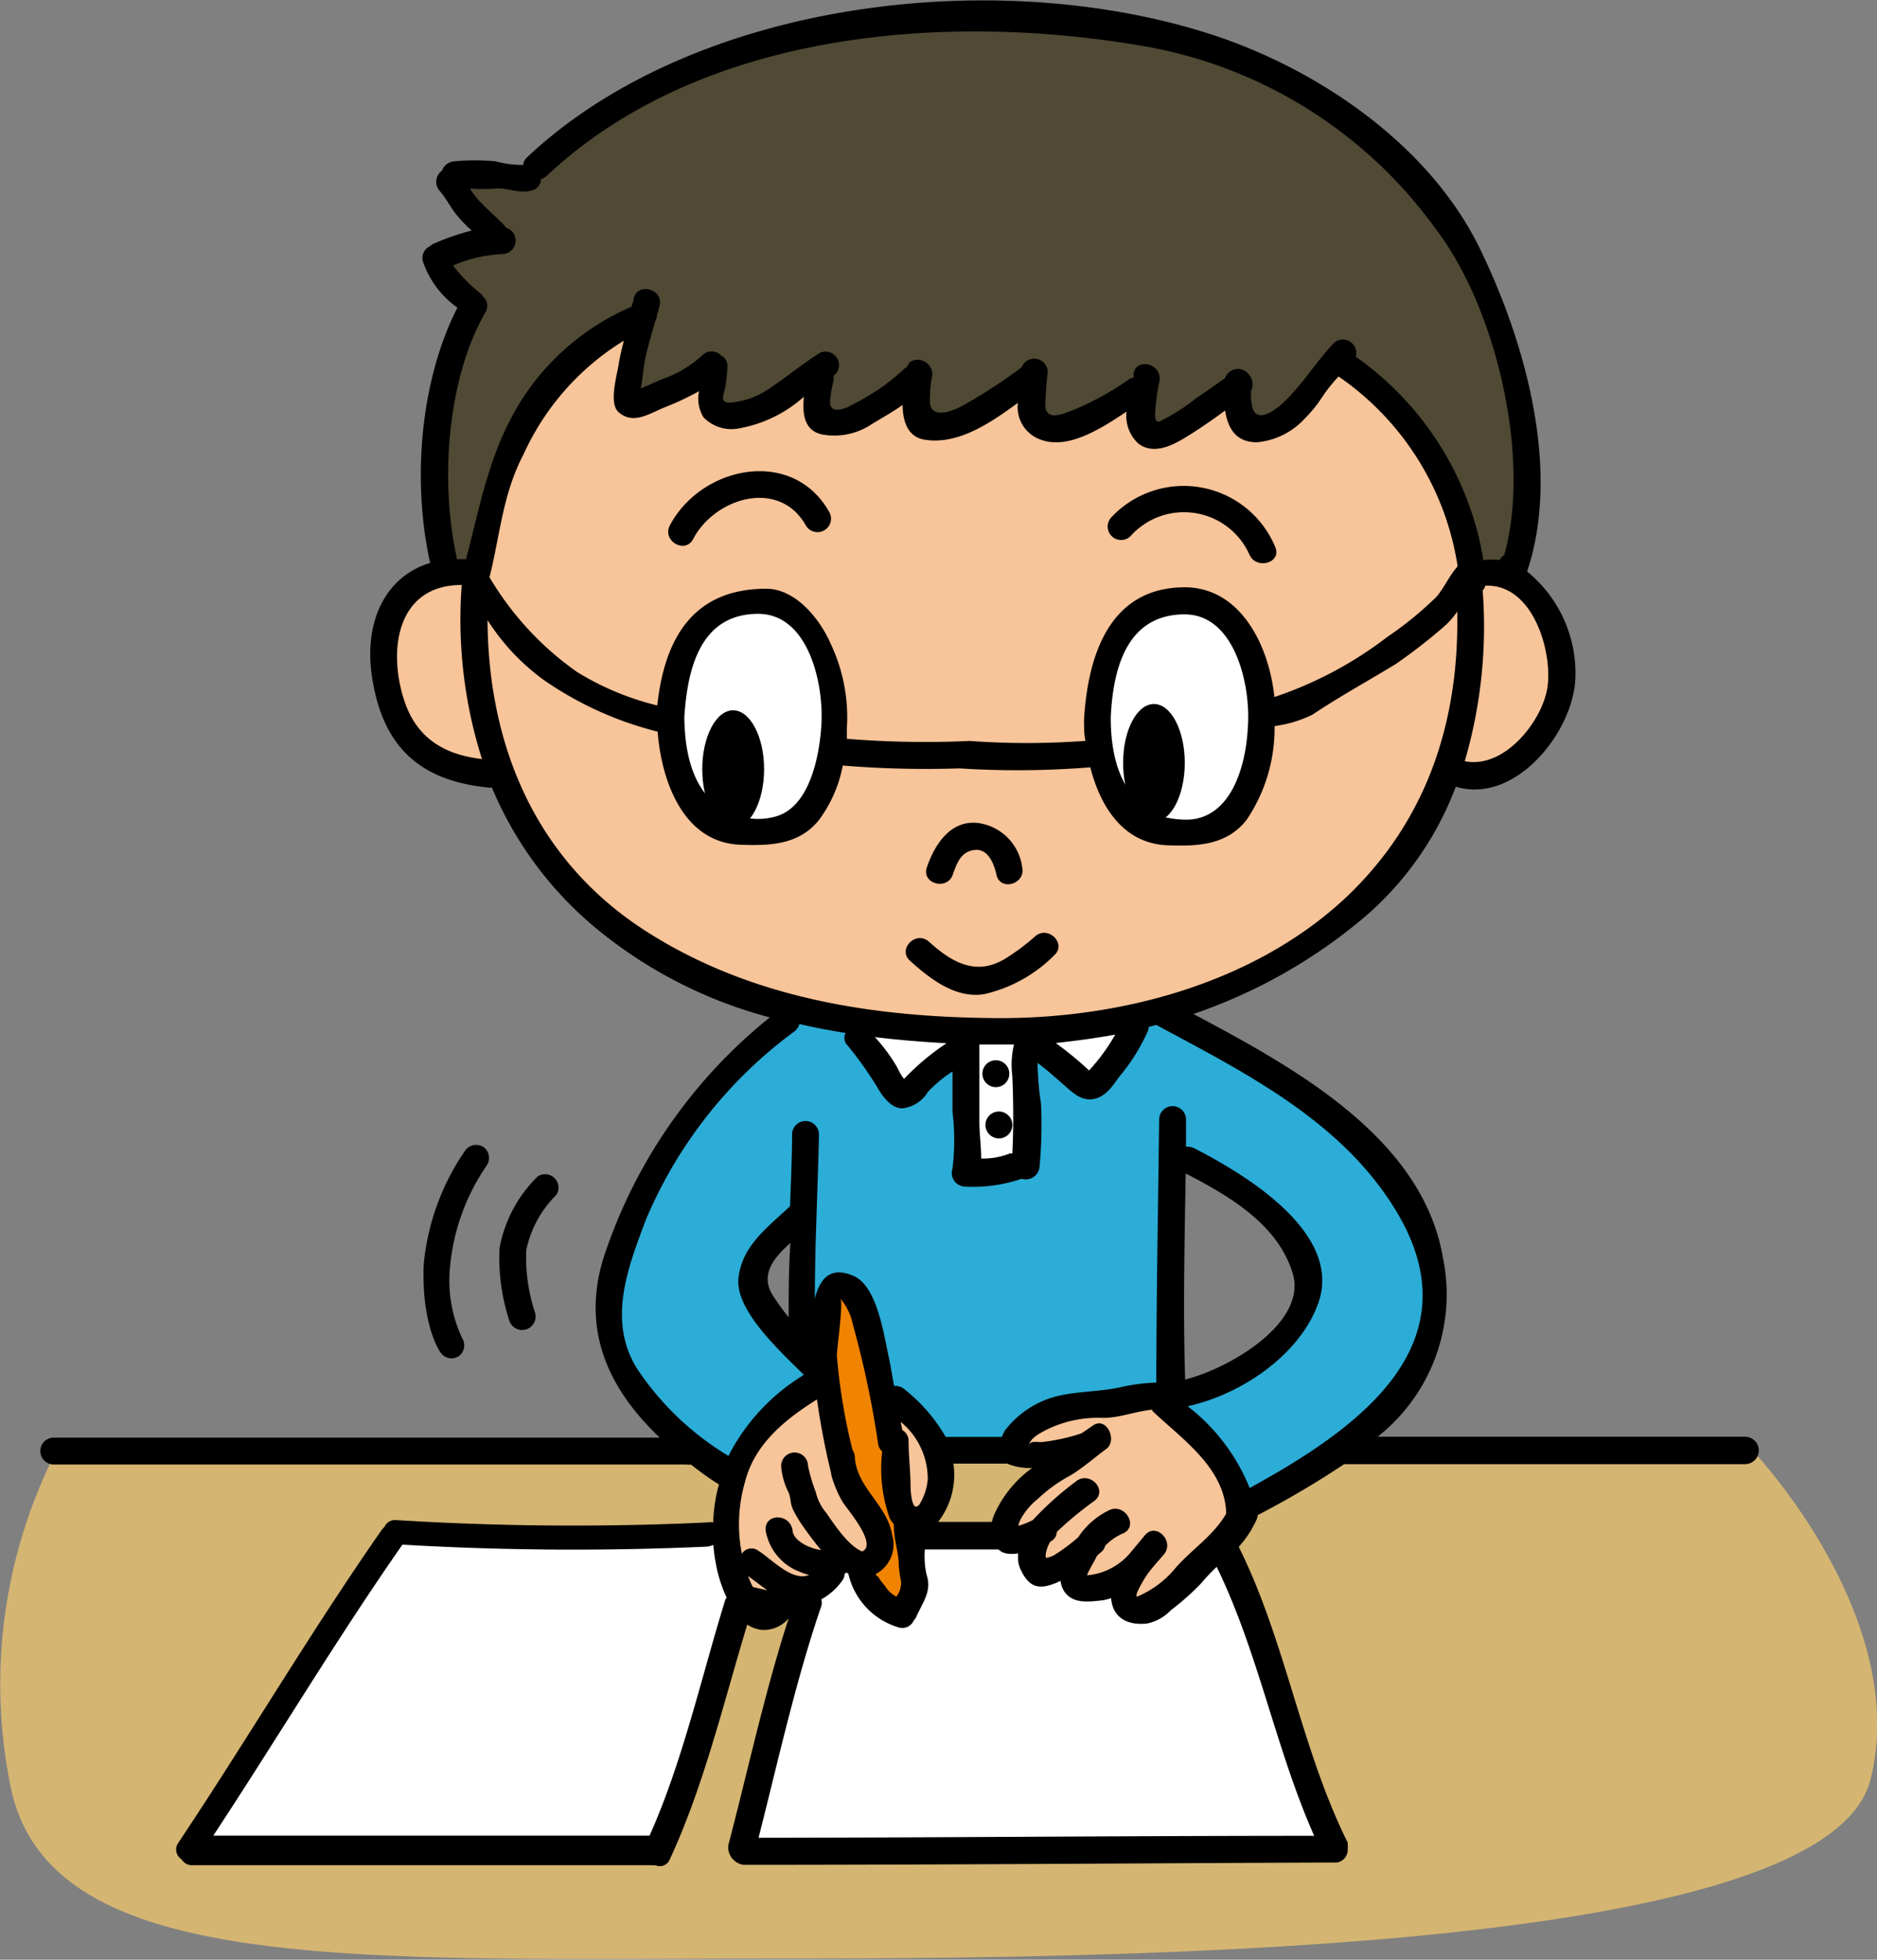 <svg xmlns="http://www.w3.org/2000/svg" viewBox="0 0 104.72 109.31"><rect x="0" y="0" width="104.72" height="109.31" fill="#808080" stroke="none"/><defs><style>.cls-1{fill:#d4b572;}.cls-2{fill:#f8c499;}.cls-3{fill:#fff;}.cls-4{fill:#504934;}.cls-5{fill:#2badd7;}.cls-6{fill:#f08300;}</style></defs><g id="レイヤー_2" data-name="レイヤー 2"><g id="画像"><path class="cls-1" d="M3.11,81H97.86s8.75,9.25,6.5,18.25-36,10-60.25,10-41.25,1-43.5-9.5A28.6,28.6,0,0,1,3.11,81Z"/><path d="M97.36,80.14H76.86a10.11,10.11,0,0,0,3.64-10c-1.15-6.69-8.31-10.6-13.92-13.58a29.53,29.53,0,0,0,9.53-5.39,17.85,17.85,0,0,0,5.11-7.29c3.31,1,6.52-3,6.67-6a7.31,7.31,0,0,0-2.69-6,.05.05,0,0,0,0,0c1.89-5.66-.08-12.75-2.63-18C79.82,8.22,73.86,4.08,68.06,2.08,56.09-2,38.88-.13,29.41,8.77a.64.64,0,0,0-.22.43A5.82,5.82,0,0,1,27.65,9a12.2,12.2,0,0,0-2.34,0,.78.78,0,0,0-.65.52.76.76,0,0,0-.13,1.13c.38.42.64,1,1,1.4a6.73,6.73,0,0,0,.79.81,13.23,13.23,0,0,0-2.14.74,1,1,0,0,0-.2.14.71.71,0,0,0-.39.83,5.2,5.2,0,0,0,1.93,2.59C23.4,21.32,23,26.94,24,31.4c-2.52.76-3.68,3.29-3.26,6.26.56,3.89,2.58,5.86,6.43,6.26a.59.59,0,0,0,.27,0,20.39,20.39,0,0,0,5.78,7.83,25.35,25.35,0,0,0,9.73,5,28.58,28.58,0,0,0-9.14,13c-1.53,4.33.15,7.74,3,10.44H3a.75.75,0,0,0,0,1.5H38.31a.56.56,0,0,0,.23,0c.51.39,1,.76,1.57,1.11a9,9,0,0,0-.32,2.12.62.62,0,0,0-.31,0,160,160,0,0,1-17.38-.13.64.64,0,0,0-.65.38l-.12.12c-4,5.73-7.51,11.7-11.38,17.5a.64.64,0,0,0,.18.92.66.66,0,0,0,.6.33H36.35a.71.71,0,0,0,.21,0,.6.6,0,0,0,.81-.33c1.9-4.09,3-8.74,4.32-13.09a2,2,0,0,0,.75.29A1.81,1.81,0,0,0,44,90.27c-1.34,4.14-2.27,8.47-3.37,12.67a1,1,0,0,0,.85,1.08c11,0,22-.09,33-.13h0l.11,0a.72.72,0,0,0,.6-.74.76.76,0,0,0,0-.21s0,0,0-.08a.41.41,0,0,0,0-.08c-2.6-5.22-3.47-11.27-6.08-16.5h0a5.73,5.73,0,0,0,1-1.53.71.71,0,0,0,.06-.24,50.08,50.08,0,0,0,4.82-2.84H97.36A.75.75,0,0,0,97.36,80.14ZM55.42,84.6a2.45,2.45,0,0,0-.08.29h-3a4.27,4.27,0,0,0,.85-3.25h3a3.23,3.23,0,0,0,1.4.24A6.38,6.38,0,0,0,55.42,84.6ZM44,73.48a14.17,14.17,0,0,1-.9-1.25c-.7-1.14.08-2.09,1-2.9C44,70.71,44,72.09,44,73.48Zm22.2-8c2.41,1.25,5.09,2.82,5.92,5.54s-3.43,5.28-6,5.93C66,73.11,66.09,69.29,66.15,65.47Z"/><path class="cls-2" d="M86.34,38.3c-.27,1.91-2.41,4.61-4.62,4.16a26.76,26.76,0,0,0,1-9.53.44.44,0,0,0,.14-.26C85.52,32.55,86.61,36.31,86.34,38.3Z"/><path class="cls-2" d="M81.28,31.64c-.44.51-.69,1.11-1.12,1.63a19.27,19.27,0,0,1-2.75,2.25,21.6,21.6,0,0,1-6.31,3.36c-.3-2.89-1.9-6.12-5-6.12-4.22,0-5.41,3.84-5.62,7.37a.53.53,0,0,0,0,.13c0,.34,0,.7.08,1.07h-.07a44,44,0,0,1-6.39,0,53.92,53.92,0,0,1-6.85-.12l0-.47h0v0c0-.05,0-.1,0-.15v0a9.57,9.57,0,0,0-.9-4.67c-.58-1.35-1.94-3.08-3.6-3.08-4.18,0-5.69,2.91-6.08,6.51a15.48,15.48,0,0,1-4.48-1.87,17.09,17.09,0,0,1-4.88-5.28c.59-2.35.73-4.64,1.9-6.86A14.42,14.42,0,0,1,34.81,19a12.69,12.69,0,0,0-.3,1.36c-.1.63-.55,2.13,0,2.63.83.73,1.74.06,2.6-.28A15.69,15.69,0,0,0,39,21.82a2,2,0,0,0,.25,1.46,2.17,2.17,0,0,0,2,.61,7.34,7.34,0,0,0,3.6-1.76c-.09.92,0,1.88,1,2.1a3.76,3.76,0,0,0,2.8-.58c.58-.35,1.16-.68,1.71-1.06,0,.91.29,1.77,1.19,1.93,1.87.32,3.67-.9,5.24-2.05a1.92,1.92,0,0,0,1.26,2.05c1.53.58,3.38-.61,4.8-1.56a2.1,2.1,0,0,0,.66,1.78c.79.61,1.78.17,2.53-.28s1.55-1,2.31-1.56c.16,1,.6,1.77,1.78,1.77a4.12,4.12,0,0,0,2.66-1.32,7.16,7.16,0,0,0,1-1.24A8.93,8.93,0,0,1,74.68,21a15.73,15.73,0,0,1,6.64,10.57h0S81.29,31.63,81.28,31.64Z"/><path class="cls-3" d="M66.33,45.72c2.35-.14,3.18-2.94,3.29-5.17h0c.17-2.25-.69-6.28-3.53-6.28-3.28,0-4,3.13-4.12,5.75v0c0,2,.45,4.06,2.1,5.09a3,3,0,0,0,.9.47A5.59,5.59,0,0,0,66.33,45.72Z"/><path class="cls-3" d="M43.29,45.54a3.66,3.66,0,0,1-2,0c-2.5-.7-3.09-3.24-3.11-5.55v0c.17-2.59.84-5.75,4.12-5.75,2.84,0,3.69,4,3.52,6.28h0C45.71,42.17,45.18,45,43.29,45.54Z"/><path class="cls-4" d="M27.08,17.42a.68.68,0,0,0-.14-.88.65.65,0,0,0-.1-.15,8.32,8.32,0,0,1-1.56-1.58,7.83,7.83,0,0,1,2.78-.64.75.75,0,0,0,.16-1.47.75.75,0,0,0-.13-.18c-.45-.45-.93-.86-1.36-1.33a4.09,4.09,0,0,1-.51-.67,11.37,11.37,0,0,0,1.43,0c.69-.07,1.26.31,2,.11a.66.66,0,0,0,.53-.64.74.74,0,0,0,.31-.17C39.2,1.63,53.13.61,64.34,2.67A25.45,25.45,0,0,1,80.13,12.81c3.36,4.41,5.31,12.78,3.79,18.16a.54.54,0,0,0-.25.27,3.91,3.91,0,0,0-.91,0A17.28,17.28,0,0,0,75.64,19.9a.75.75,0,0,0-1.23-.76c-1,1.06-1.81,2.41-2.88,3.38-.5.45-1.46,1.1-1.67.15a3.16,3.16,0,0,1-.06-.87.84.84,0,0,0-.12-.91.76.76,0,0,0-1.33.2c-.54.38-1.09.77-1.64,1.14a10.77,10.77,0,0,1-2,1.27c-.38.14-.24-.61-.23-.91a12,12,0,0,1,.21-1.34c.16-.95-1.28-1.35-1.45-.4a1.91,1.91,0,0,1,0,.21.78.78,0,0,0-.24.09A16.13,16.13,0,0,1,60,22.82c-.45.17-1.61.76-1.68-.15a16.79,16.79,0,0,1,.13-1.87A.75.75,0,0,0,57,20.49a30.59,30.59,0,0,1-3.33,2.16c-.54.28-1.72.76-1.79-.21A7,7,0,0,1,52,21c.14-.9-1.15-1.3-1.4-.52a.65.65,0,0,0-.22.16,12,12,0,0,1-2.73,1.88c-.44.27-1.33.64-1.34-.09a6.6,6.6,0,0,1,.19-1.18.87.87,0,0,0,0-.28l0,0a.75.75,0,0,0-.75-1.29c-1,.62-1.93,1.41-2.93,2.06a4.43,4.43,0,0,1-2,.71c-.73.07-.44-.4-.35-.88a8.33,8.33,0,0,0,.11-1.12.63.63,0,0,0-.35-.62.73.73,0,0,0-1.06,0,6.47,6.47,0,0,1-2.17,1.3c-.31.12-.61.26-.91.39l-.34.15c.12-.63.15-1.27.3-1.9s.32-1.2.49-1.8a.83.83,0,0,0,.11-.37l.15-.54c.23-.94-1.22-1.34-1.45-.4,0,.15-.08.3-.12.45a13.71,13.71,0,0,0-6,5C27.34,25,26.86,27.92,26,31.19l-.1,0H25.5C24.54,26.94,24.92,21.19,27.08,17.42Z"/><path class="cls-2" d="M22.53,39c-.92-2.9-.29-6.38,3.23-6.37a25.75,25.75,0,0,0,1.13,9.71C24.82,42.1,23.22,41.2,22.53,39Z"/><path class="cls-2" d="M27.2,34.59a12.32,12.32,0,0,0,3.11,3.32,19.4,19.4,0,0,0,6.38,2.9c.21,2.75,1.43,6.21,4.64,6.31,1.65.06,3.29,0,4.39-1.42a7.41,7.41,0,0,0,1.3-3,56.6,56.6,0,0,0,6.51.16,50.81,50.81,0,0,0,7.3-.06c.56,2.21,1.86,4.27,4.33,4.35,1.65.06,3.28,0,4.39-1.42a9.13,9.13,0,0,0,1.56-5h0c0-.08,0-.15,0-.23a6.79,6.79,0,0,0,2.12-.64c1.49-1,3.1-1.88,4.64-2.82a30.47,30.47,0,0,0,2.59-2,4.29,4.29,0,0,0,.84-.93c.12,6.06-1.64,11.66-6.26,16-5.11,4.75-12.54,6.72-19.4,6.68s-13.79-1.07-19.74-4.94C29.8,47.87,27.24,41.49,27.2,34.59Z"/><path class="cls-3" d="M50.44,60.18l-.09-.11a5,5,0,0,1-.31-.56,9.49,9.49,0,0,0-1.23-1.66c1.32.16,2.65.27,4,.34A13.6,13.6,0,0,0,50.44,60.18Z"/><path class="cls-3" d="M54.74,64.62c0-.68-.1-1.39-.1-2.06v-4.3l.72,0h1.21a5.05,5.05,0,0,0-.09,1.78c.06,1.46.07,2.86,0,4.3a1.21,1.21,0,0,0-.14,0A4,4,0,0,1,54.74,64.62Z"/><path class="cls-3" d="M62.22,57.71a10.81,10.81,0,0,1-1.46,2,18.94,18.94,0,0,0-1.86-1.53C60,58.06,61.13,57.91,62.22,57.71Z"/><path class="cls-5" d="M35.54,76.34c-1.67-2.69-.5-5.65.48-8.27a25.15,25.15,0,0,1,8.29-10.53.79.79,0,0,0,.29-.42c.85.2,1.71.36,2.58.5a.57.57,0,0,0,.07.65,20.48,20.48,0,0,1,1.68,2.35c.26.48.8,1.24,1.44,1.2a1.9,1.9,0,0,0,1.39-.9,7,7,0,0,1,1.38-1.15V62a13.11,13.11,0,0,1,0,3.19.76.76,0,0,0,.72,1A8.35,8.35,0,0,0,57,65.75a.77.77,0,0,0,1-.69,25.57,25.57,0,0,0,.08-3.5,15.45,15.45,0,0,1-.19-2.27c.52.39,1,.82,1.49,1.25s1,.93,1.73.74,1.08-.93,1.45-1.36A10.71,10.71,0,0,0,64,57.6a.77.77,0,0,0,.09-.32l.42-.11c4.93,2.65,10.24,5.31,13.28,10.21C82.54,75,75.61,79.77,69.72,83a10.88,10.88,0,0,0-3.46-4.56c3-.66,6.2-2.84,7.26-5.67,1.51-4-4.18-7.33-6.91-8.73a.79.79,0,0,0-.44-.07c0-.51,0-1,0-1.52a.75.75,0,0,0-1.5,0c-.06,4.89-.15,9.78-.16,14.67a10.54,10.54,0,0,0-2,.26c-1.05.23-2.12.22-3.17.42a5.28,5.28,0,0,0-3.28,2c-.07.13-.12.24-.17.35H52.76a9.3,9.3,0,0,0-2.29-2.65.76.76,0,0,0-.59-.19c-.11-.63-.21-1.25-.35-1.87-.24-1.13-.63-3.7-1.89-4.26s-1.88.07-2.18,1.26c0-3.06.17-6.11.23-9.16a.75.75,0,0,0-1.5,0c0,1.34-.07,2.69-.11,4-1.26,1.19-2.67,2.19-2.88,4s2.37,4.13,3.65,5.41a11.32,11.32,0,0,0-4.21,4.52A16.08,16.08,0,0,1,35.54,76.34Z"/><path class="cls-2" d="M63.94,87.92c.29-.43.66-.82,1-1.22.6-.74-.45-1.81-1.07-1.06l-.83,1a3.54,3.54,0,0,1-2.39,1.23h0a1.58,1.58,0,0,1,.16-.35c.11-.22.23-.42.34-.63,0-.06.08-.11.11-.17l.18-.15a.65.65,0,0,0,.22-.35,3,3,0,0,1,1-.69c.88-.39.11-1.69-.76-1.3a4.29,4.29,0,0,0-1.74,1.51,9.68,9.68,0,0,1-1.34,1,1.38,1.38,0,0,1-.47.16.9.9,0,0,1,0-.27,2,2,0,0,1,.25-.64h0a.62.62,0,0,0,.36-.54,19.76,19.76,0,0,1,2.12-1.75c.74-.62-.32-1.68-1.06-1.06a17.54,17.54,0,0,0-2.4,2.15,4.61,4.61,0,0,1-.8.32c0-.12.07-.24.12-.36a3.65,3.65,0,0,1,.95-1.13,8.2,8.2,0,0,1,1.83-1.32c.72-.44,1.35-1,2-1.48s0-1.85-.75-1.3l-.63.43h0a10.66,10.66,0,0,1-2.24.49c-.43,0-.66-.1-.74.3.09-.49.5-.7.89-.92a6.48,6.48,0,0,1,3.29-.73c.92,0,1.82-.37,2.75-.46l0,.07c1.66,1.57,4,3.15,4.12,5.64a.29.29,0,0,0,0,.09c-.73,1.25-1.86,1.94-2.8,3a5.59,5.59,0,0,1-2.14,1.62C63.18,89.13,63.92,87.94,63.94,87.92Z"/><path class="cls-6" d="M48.92,88a1.17,1.17,0,0,0-.06-.2,1.87,1.87,0,0,0,.91-2.2c-.27-1.67-2-2.62-2.08-4.36a.81.81,0,0,0-.13-.37,32.43,32.43,0,0,1-.87-5.26c0-.41.38-3,.19-3.18a3.18,3.18,0,0,1,.7,1.44A54.37,54.37,0,0,1,49,80.59a.68.68,0,0,0,.22.37,8.28,8.28,0,0,0,.41,3.71,1.74,1.74,0,0,0,.24.36.43.43,0,0,0,0,.11c0,.7.24,1.36.27,2.06a5.93,5.93,0,0,0,.13,1,1.27,1.27,0,0,1-.26.86,1.62,1.62,0,0,1-.62-.57c-.07-.1-.16-.2-.24-.3S48.88,87.72,48.92,88Z"/><path class="cls-2" d="M42.31,86.5a.63.63,0,0,0-.92.17,8.46,8.46,0,0,1,.19-4.06c.54-2.08,2.24-3.45,4-4.55a42.17,42.17,0,0,0,.8,4.16l0,.06A6.42,6.42,0,0,0,47,83.76c.21.36,2,2.39,1.1,2.78-.77-.31-1.55-1.5-2-2.15a2.82,2.82,0,0,1-.59-1.17,10,10,0,0,1-.43-1.45.75.75,0,0,0-1.5,0A3.9,3.9,0,0,0,44,83.26c.12.28.09.6.22.89a6.73,6.73,0,0,0,.59,1c.31.43.64.89,1,1.31-.7-.09-1.54-.54-1.59-1.07-.11-1-1.61-1-1.5,0a3,3,0,0,0,1.89,2.28,3.66,3.66,0,0,0,.53.18C44.19,88.23,43.1,87,42.31,86.5Z"/><path class="cls-2" d="M51.76,82.52a3.18,3.18,0,0,1-.46,1.39c-.47.59-.5-1-.5-1,0-.84-.11-1.68-.11-2.53a.69.69,0,0,0-.35-.61l-.09-.46A4.11,4.11,0,0,1,51.76,82.52Z"/><path class="cls-3" d="M36.24,102.39H11.9C15.45,97,18.74,91.48,22.45,86.16a164,164,0,0,0,17,.11,1,1,0,0,0,.35-.1,7.8,7.8,0,0,0,.12.94,7.67,7.67,0,0,0,.62,2l-.07.11C39.14,93.51,38.09,98.26,36.24,102.39Z"/><path class="cls-2" d="M42,88.52c-.11-.2-.18-.41-.27-.61.37.26.72.54,1.08.8Z"/><path class="cls-3" d="M73.32,102.4c-10.34,0-20.69.1-31,.11,1.1-4.3,2.06-8.72,3.5-12.92a.63.63,0,0,0,0-.38A3.43,3.43,0,0,0,47,88.15a.62.62,0,0,0,.12-.37l.12-.06.09.06a4.06,4.06,0,0,0,2.82,3,.7.7,0,0,0,.83-.39.72.72,0,0,0,.14-.2c.35-.81.88-1.42.58-2.33a4.58,4.58,0,0,1-.1-1.43h4.11a.84.84,0,0,0,.44.22,2.12,2.12,0,0,0,.66,0,1.66,1.66,0,0,0,.1.83c.38.82.8,1.22,1.72.92a3.8,3.8,0,0,0,.54-.22,1.42,1.42,0,0,0,.17.53c.46.77,1.38.64,2.13.56a2.33,2.33,0,0,0,.52-.13c.08,1.05.85,1.54,2,1.42a2.53,2.53,0,0,0,1.33-.74A14.31,14.31,0,0,0,67,88.33a11.18,11.18,0,0,1,.88-.93C70.21,92.17,71.17,97.56,73.32,102.4Z"/><path d="M55.56,60.64a.75.75,0,0,0,0-1.5A.75.75,0,0,0,55.56,60.64Z"/><path d="M55.73,62a.75.75,0,0,0,0,1.5A.75.75,0,0,0,55.73,62Z"/><path d="M37.37,29.31c-.44.86.85,1.61,1.3.76,1.21-2.31,4.8-3.4,6.29-.76a.75.75,0,0,0,1.3-.76C44.2,24.92,39.12,26,37.37,29.31Z"/><path d="M62,28.86a.75.75,0,0,0,1.06,1.06,4,4,0,0,1,6.64,1c.37.88,1.82.49,1.45-.4A5.53,5.53,0,0,0,62,28.86Z"/><path d="M53.16,48.78c.22-.63.45-1.28,1.21-1.37s1.09.78,1.22,1.37c.2.95,1.64.55,1.44-.4a2.87,2.87,0,0,0-2.44-2.47c-1.57-.2-2.45,1.22-2.88,2.47C51.4,49.3,52.85,49.69,53.16,48.78Z"/><path d="M58.81,53.29c.73-.64-.33-1.7-1.06-1.06a12.15,12.15,0,0,1-1.66,1.24c-1.64,1-3,.2-4.26-.94-.72-.65-1.78.41-1.06,1.06,1.11,1,2.54,2.13,4.15,1.86A8,8,0,0,0,58.81,53.29Z"/><path d="M42.63,42.9c0,1.81-.77,3.28-1.73,3.28s-1.72-1.47-1.72-3.28.77-3.28,1.72-3.28S42.63,41.09,42.63,42.9Z"/><path d="M66.1,42.55c0,1.82-.77,3.29-1.72,3.29s-1.72-1.47-1.72-3.29.77-3.28,1.72-3.28S66.1,40.74,66.1,42.55Z"/><path d="M30,65.62a7.46,7.46,0,0,0-2.13,4,11.27,11.27,0,0,0,.55,4.06.75.75,0,1,0,1.42-.49,9.83,9.83,0,0,1-.48-3.46,6.08,6.08,0,0,1,1.69-3.09A.75.75,0,0,0,30,65.62Z"/><path d="M26,64.11a13.37,13.37,0,0,0-2.36,6.41c-.13,3.28.83,4.78.95,4.94a.74.74,0,0,0,1,.19.75.75,0,0,0,.2-1,7.53,7.53,0,0,1-.68-4A11.89,11.89,0,0,1,27.16,65,.75.75,0,0,0,27,64,.76.76,0,0,0,26,64.11Z"/></g></g></svg>
